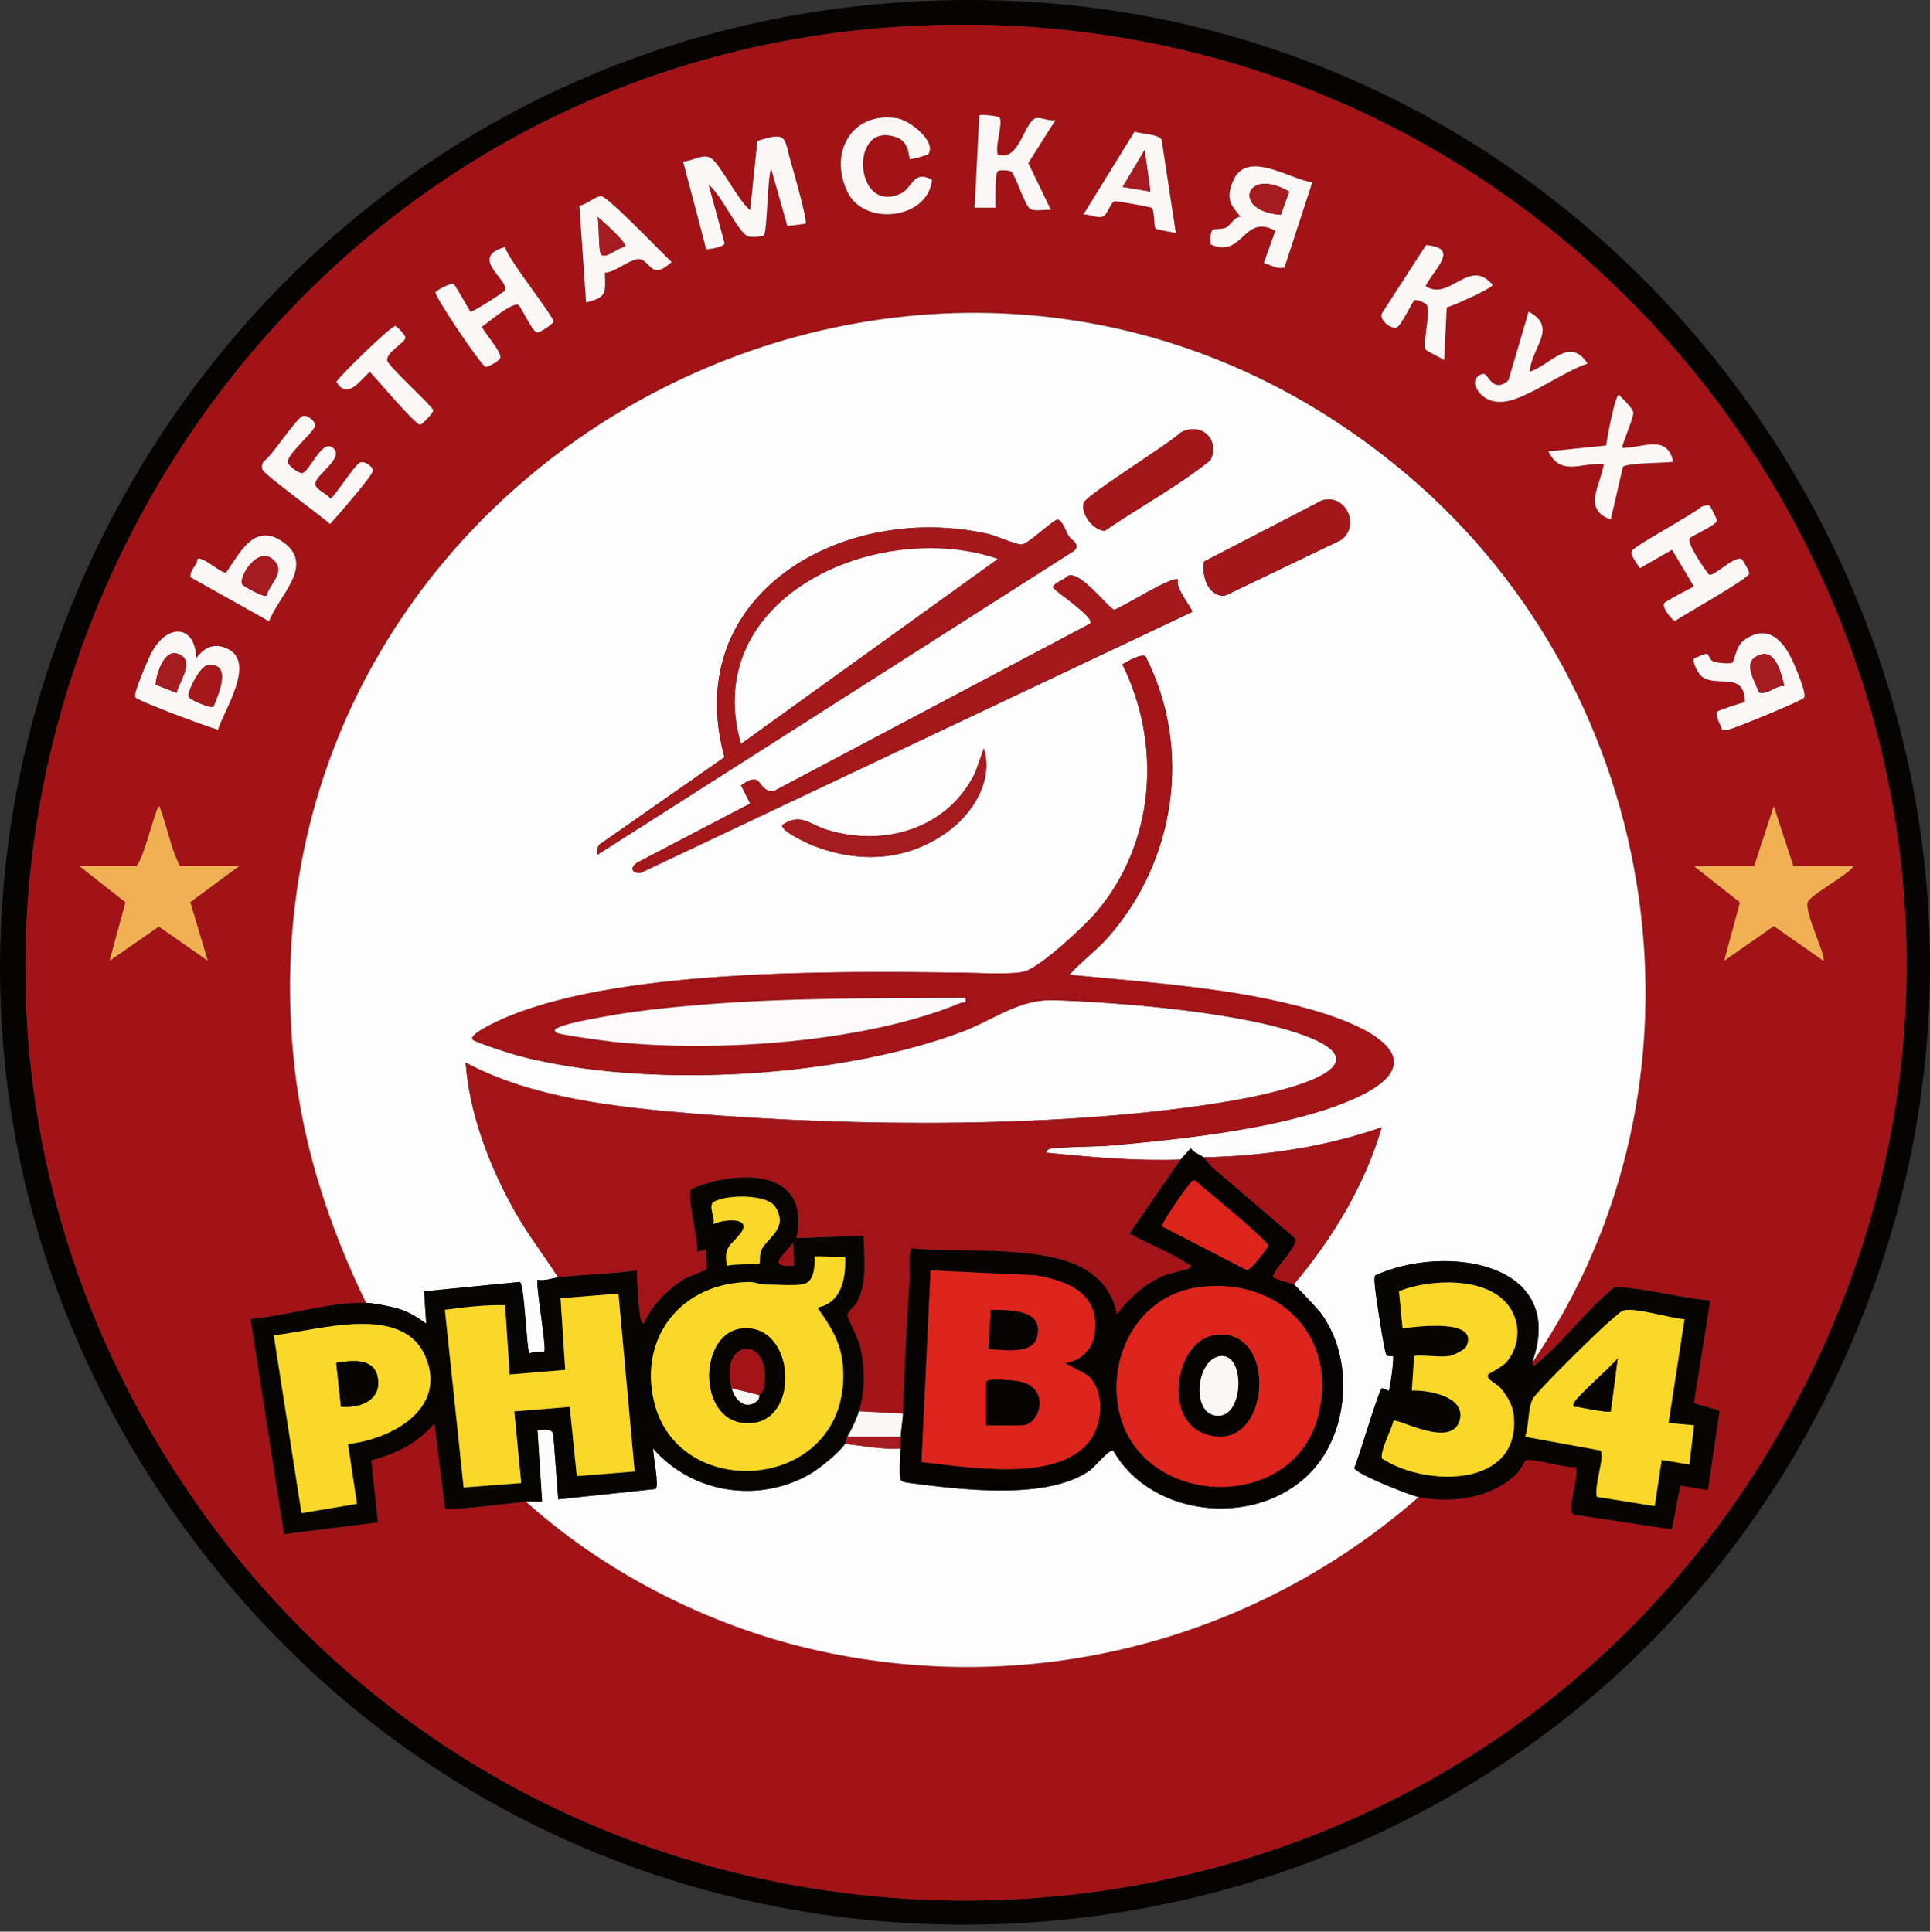 <?xml version="1.0" encoding="UTF-8"?><svg id="Layer_1" xmlns="http://www.w3.org/2000/svg" viewBox="0 0 328.65 328.98"><rect x="0" y="0" width="328.65" height="328.98" fill="#333333" stroke="none"/><defs><style>.cls-1{fill:#fefdfd;}.cls-2{fill:#fad829;}.cls-3{fill:#a61b1f;}.cls-4{fill:#a31619;}.cls-5{fill:#060502;}.cls-6{fill:#fcf7f7;}.cls-7{fill:#060303;}.cls-8{fill:#f2b054;}.cls-9{fill:#a21418;}.cls-10{fill:#dd241c;}.cls-11{fill:#a11316;}.cls-12{fill:#fdfcfc;}.cls-13{fill:#fcfafa;}.cls-14{fill:#060202;}.cls-15{fill:#a4181c;}</style></defs><g id="fUWtKa.tif"><path class="cls-7" d="M159.97.07c122.48-3.63,205.75,125.13,152.07,235.73-54.18,111.64-209.45,124.44-281.51,23.2C-45.66,151.94,29.41,3.94,159.97.07ZM155.64,4.4C33.97,10.3-36.2,147.27,29.51,250.18c64.31,100.74,214.21,97.32,273.6-6.39C366.42,133.23,282.23-1.73,155.64,4.4Z"/><path class="cls-11" d="M155.64,4.4c126.58-6.13,210.78,128.83,147.47,239.39-59.39,103.71-209.28,107.13-273.6,6.39C-36.2,147.27,33.97,10.3,155.64,4.4ZM170.24,20.08c-.24-.39-3.31-.63-3.49-.45l-.79,15.74h3.55c.03-1.06-.17-5.76.43-6.25.22-.18,2.06-.2,2.36.2.77,1.01,2.28,5.75,3.1,6.25s2.56.05,3.55.19l-3.86-7.99,4.65-7.35c-1.01.33-2.75-.64-3.54-.22-1.94,1.03-2.71,7.38-6.31,6.12-.49-1.38.9-5.34.34-6.24ZM158.04,26.28c1.5-2.14-3.1-5.81-5.37-6.15-7.74-1.17-11.63,6.02-8.33,12.64,2.9,5.82,13.65,4.58,14.35-2.13-3.13-1.81-3.33,1.36-5.24,2.28-8.13,3.92-9.01-12.84-.6-9.45,2.05.83,1.86,3.44,2.07,3.64.12.11,3.01-.7,3.1-.83ZM200.23,39.7l-2.42-15.87c-.33-.95-3.58-1.03-4.61-1.4l-8.72,14.13c1.04-.14,2.3.67,3.27.35.85-.28,1.34-2.46,2.08-2.64.31-.07,5.82.95,6.21,1.1.6.22.4,3.04.71,3.49.23.34,2.83.62,3.48.85ZM137.17,38.1c.38-.45-2.04-8.93-2.44-10.28-1.29-4.36-.46-5.5-5.76-3.81l-1.23,11.77c-1.93-1.39-5.14-7.9-6.69-8.85-1.36-.83-3.28.6-4.73.59l3.94,14.95c.69-.06,2.98-.35,3.13-1.01l-2.73-10c2.21,1.77,4.5,7.2,6.48,8.69.55.41,2.75.13,2.94-.07.55-.58.62-9.82,1.22-11.37l2.78,9.8,3.09-.4ZM223.46,31.06c-3.97-.55-11.34-5.81-13.57-.01-1.06,2.77-.44,3.72,1.37,5.89-1.21,0-1.75,1.64-2.64,1.9-1.91.54-2.64-.69-2.44,2.8,5.5,2.5,5.57-5.38,11-2.32l-1.96,5.48c1.17.33,2.22,1.11,3.51.78l4.74-14.51ZM102.99,46.43c1.78.05,4.82-2.86,6.24-2.22,1.67.75,1.87,3.41,5.13.41-1.58-1.43-10.83-11.18-12-11.21-.94-.02-2.59,1.49-3.71,1.61l1.14,16.48c3.56-.83,3.33-1.64,3.19-5.07ZM242.77,48.74c1.29-2.82,6.04-6.5.07-7l-7.34,11.36c-1.04,1.17,1.35,2.99,2.3,2.71.75-.22,2.75-4.48,3.05-4.66.41-.24,1.81.43,2.06.71.85.98-.6,5.79-.15,7.64.06.26,2.68,1.44,3.16,1.84l.45-9c1.09-.2,7.81-3.35,7.82-3.79-3.97-4.85-7.28,2.86-11.41.19ZM86,42.06c-6.37,1.82.94,5.72-.05,7.42-.17.3-5.56,3.78-5.84,3.59-.44-.65-2.59-4.52-2.83-4.66-.59-.35-3.09,1.15-3.13,1.36-.11.76,7.8,12.56,8.55,12.7.4.08,2.6-1.08,2.52-1.7-.16-1.34-3.19-4.64-3.14-5.15,1.03-.69,5.2-4.28,6.22-3.68.36.21,2.31,4.42,3.06,4.65.58.17,2.83-1.5,2.9-1.78.17-.74-7.88-10.79-8.27-12.76ZM260.5,63.31c.25-4.14,4.91-7.52-.2-10.22l-3.44,11.71c-2.56,2.24-3.46-.95-4.07-1.08-.84-.18-2.1.91-1.45,2.25,1.03,2.1,3.1,2.8,5.32,2.37,3.81-.74,9.72-5.11,13.68-6.4-3.07-4.71-6.17.13-9.84,1.38ZM62.37,221.89c-6.14-.21-13.48,2.24-19.68,2.77l5.69,36.6,15.97-1.99-1.13-10.57c4.26-1.14,7.94-2.86,10.78-6.35l1.79,14.54c.5.48,12.03-.99,13.77-1.16,13.29,11.96,30.58,20.84,48.05,24.99,37.04,8.79,75.53-.88,103.99-25.78,5.72,1.1,12.37.2,16.7-3.98.46-.45,1.36-2.15,1.5-2.24.95-.55,6.97,1.37,8.58,1.1.59,1.58-1.58,7.29-.41,8.08l16.74,2.55,1.42-7.48,4.71.78,2-13.52-4.39-1.28,2.79-17.48c-5.46-.42-10.83-2.13-16.27-2.28-4.77,3.86-8.56,9.23-13.28,13.05-.42.34-.6.51-.78-.15,32.72-47.72,22.69-113.88-21.08-151.09-79.57-67.64-201.01-2.9-189.65,100.52,1.55,14.08,6.06,27.69,12.21,40.34ZM67.3,55.51c-.69,0-9.12,8.13-10.02,9.51,1.84,3.14,3.95-.16,5.68-1.71,1.1,1.12,7.85,9.15,8.61,9.02.31-.05,2.27-2.02,2.19-2.48-.11-.65-7.54-7.38-7.81-8.4-.36-1.36,2.92-3.01,3.08-3.91.08-.47-1.54-2.04-1.74-2.04ZM276.26,76.29c-.25-.19,2-5.22,1.87-6.03s-1.84-2.35-2.46-3.01c-.65,0-2.03,7.53-2.18,8.63l-9.83,1c2.14,4.36,5.69,1.82,9.45,2.17-.51,3.54-3.75,7.65,1.18,9.44l2.06-8.96c.73-.75,7.05-.63,8.57-.88-1.03-4.79-5.17-2.34-8.66-2.36ZM51.62,70.83c-1.15.29-5.28,6.85-6.78,7.83-.24.4-.31.86-.16,1.31.29.86,10.1,7.95,11.53,9.28,1.01-1.14,7.43-8.39,7.3-9.16-.11-.66-1.47-1.73-2.32-1.26-.76.42-4.53,6.1-4.92,6.11-.55-.89-2.59-1.52-2.58-2.55.02-1.55,5.11-4.43,3-6.13-1.9-1.53-3.95,4.06-5.2,4.31-.63.12-2.31-1.2-2.47-1.8-.33-1.28,4.45-5.15,4.65-6.27.12-.64-1.27-1.87-2.05-1.67ZM291.18,86.18c-.34-.24-1.11-.02-1.51.17-1.32,1.25-11.57,6.74-11.8,7.52s.95,2.17,1.37,2.92l5.49-3.15,3.73,6.27c-.72.3-4.93,2.56-5.07,2.81-.42.72,1.12,2.63,1.78,3.07,1.57-1.05,12.53-7.2,12.7-8.09.07-.38-1.21-2.51-1.38-2.54-1.47-.24-4.55,2.97-5.42,2.76-.76-.87-3.85-5.35-3.34-6.21.28-.48,4.5-2.16,4.65-3.06.02-.13-1.09-2.38-1.2-2.46ZM45.82,105.81c1.48-4.18,7.84-9.44,2.56-13.37-4.96-3.7-7.45,1.6-9.88,5.08-.82.2-4.04-2.9-4.87-2.32-.08,1.21-1.4,1.89-1.18,3.11l13.37,7.49ZM37.12,124.27c1.05-3.33,6.39-11.31,1.76-13.69-2.32-1.19-4.02-.36-5.47,1.52-.17-5.84-5.02-5.87-7.62-.92-.54,1.02-3.15,6.97-2.76,7.57.41.64,12.31,5.06,14.09,5.53ZM293.24,124.25c.41.26,1.08-.02,1.52-.14,1.23-.34,12.04-4.74,12.43-5.3.51-.72-1.7-5.8-2.24-6.86-1.76-3.41-4.27-5.57-7.97-2.94-1.56,1.11-1.56,3.76-2.09,3.89-.66.16-2.53,0-3.2-.28-.62-.26-.68-1.2-1.1-1.3-.12-.03-2.04.72-2.11.81-.42.57.69,2.64,1.34,3.12,2.53,1.88,7.26-1.05,7.29,4.31-.69.14-4.55,1.41-4.69,1.62-.43.61.58,2.34.8,3.06ZM40.7,147.52h-10.04c-1.66-3.15-2.18-6.92-3.55-10.23-.55-.01-2.71,9.36-3.94,10.23h-9.65l7.84,6.17-2.71,9.97,8.4-5.84,8.34,5.83-2.98-9.99,8.29-6.13ZM305.4,147.52l-3.35-10.23-3.35,10.23h-10.24l7.83,6.18-2.7,9.95,8.46-5.92,8.46,5.92c.55-.69-3.23-8.17-2.69-9.95.39-1.29,6.82-4.61,7.82-6.18h-10.24Z"/><path class="cls-1" d="M260.89,232.12c6.23-17.33-15.02-20.31-26.73-14.9-.2.67-.06,1.37,0,2.06.11,1.39,1.54,10.78,1.9,11.41.27.48,1.01.13,1.16.28.21.21-.5,5.72-.75,5.88-.08.05-.97-.54-1.17-.4-.58.42-3.91,11.9-4.69,13.54.24,1.02,9.53,4.68,10.98,4.96-28.46,24.9-66.96,34.57-103.99,25.78-17.47-4.15-34.76-13.03-48.05-24.99.9-.09,1.86.07,2.76,0l-.79-12.2c.85.04,2.38-.33,2.7.65l.84,11.16,16.56-1.75c.69-.43-.44-5.75-.41-6.9,6.65,7.62,17.83,9.4,26.65,4.39,1.66-.94,5.01-3.66,6.04-5.18,3.15.34,6.27,1,9.45.79-.04,1.26-.25,4.26-.02,5.25.1.42,1.04.56,1.42.61,8.62,1.12,23.54,3.06,30.87-2.15.78-.55,3.32-3.75,3.96-3.32,6.73,11.79,25.42,13.22,34.26,2.94,6.03-7.01,6.57-19.1.96-26.51-.5-.66-4.1-4.47-4.5-4.76,6.6-7.82,12.07-16.87,14.97-26.76-9.71,3.39-20.04,4.91-30.33,5.11-.57-.47-1.68-.72-2.17-1.56l-1.77,1.96c-7.66.27-15.25-.42-22.85-1.18-.11-.08.2-.5.39-.59.84-.41,8.28-.43,10.05-.59,11.99-1.04,27.67-2.7,38.9-6.78,17.78-6.46,8.35-12.78-3.96-16.32-13.31-3.83-27.71-4.66-41.44-6.02,2.01-2.25,4.49-4.02,6.5-6.29,11.6-13.06,14.48-32.32,6.45-47.96-.77-.49-3.11.9-3.92,1.37,6.76,13.71,5.54,30.51-4.49,42.27-2.06,2.42-9.26,9.1-12.04,10.01-1.96.64-8.35.26-10.83.24-21.49-.25-59.76-.78-79.1,8.3-.62.29-4.83,2.24-4.19,3.09.32.42,6.66,2.45,7.71,2.73,21.7,5.75,54.45,3.85,75.5-4.01,5.7-2.13,9.73-5.64,15.87-5.43,11.57.4,32.82,2.1,43.32,6.3,14.51,5.81-9.11,10.17-13.52,10.91-27.62,4.65-63.71,4.39-91.66,2.08-12.68-1.05-27.15-2.61-38.4-8.65.64,8.77,4.07,17.68,8.35,25.3,2.21,3.94,5,7.49,7.4,11.29-1.14.14-2.28.65-3.55.39-.17,1.57,1.62,11.77,1.18,12.2-.09.09-2.06-.02-2.55.4-.53-1.55-.83-12.01-1.62-12.23l-16.3,1.6.38,5.5c-1.47-1.05-2.99-2.02-4.74-2.54-1.4-.42-4.13-.96-5.5-1-6.14-12.65-10.66-26.26-12.21-40.34C38.8,78.12,160.24,13.39,239.81,81.03c43.77,37.21,53.8,103.37,21.08,151.09ZM205.61,74.07c-1.24-1.24-3.15-1.23-4.61-.36-1.95,1.9-16.08,10.65-16.46,11.91-.56,1.86,1.63,4.73,3.58,4.78,5.93-4.05,12.4-7.53,17.97-12,.79-1.37.65-3.2-.48-4.34ZM206.28,100.56c.65.65,1.72,1.19,2.62.75l19.43-9.33c3.35-2.41.85-7.96-3.21-6.76l-20.1,10.42c-.32,1.52.14,3.81,1.25,4.92ZM101.76,145.55l81.14-51.75c1.18-1.14-.45-1.76-.96-2.57-.42-.69-1.15-2.9-1.96-2.71s-4.86,4.09-6,4.21c-.87.09-4.27-1.46-5.58-1.76-24.55-5.66-52.71,10.08-45.04,37.98l-21.21,14.83c-.45.26-.54,1.6-.4,1.76ZM200.63,98.72c-.8-.81-9.3,4.59-10.84,5.13-.85,0-5.97-7-8.04-5.72-.33.57-2.7,1.28-2.38,1.96.3.64,7.1,5.01,6.3,6.1l-53.95,28.57c-2.96.05-1.65-3.79-5.52-1.01l1.55,3.1-18.76,9.8c-1.47.68-1.94,1.96.04,2.04l93.98-44.47c.26-.35-3.08-4.18-2.36-5.51ZM133.27,140.44c-.73.96,4.49,3.31,5.25,3.61,7.81,3.01,15.78,2.63,22.69-2.27,4.4-3.12,8.02-8.76,6.33-14.32l-1.5,4.2c-4.65,9.46-15.38,12.67-25.19,9.68-3.06-.93-4.39-2.94-7.57-.89Z"/><path class="cls-5" d="M95.06,217.56c4.43-.54,8.97-.57,13.39-1.18.06,2.23.17,4.63.44,6.84.06.47.17,2.15.74,2.21,1.26-2.99,4.06-5.89,6.82-7.55.73-.44,3.79-1.53,3.84-1.74.22-.79-.2-2.36-.03-3.3l-1.57.39c.23-1.97-1.82-9.42-1-10.64.2-.3,3.13-1.22,3.75-1.36,7.9-1.89,16.33-.38,14.18,9.64l11.43-.39c.09,3.6.67,8-1.1,11.3-.42.79-1.67,1.58-1.66,2.27,0,.39,1.8,3.87,2.09,5.01.95,3.69.98,7.68-.12,11.33-.41,1.36-1.25,3.09-1.97,4.33-.22.39-.27,1-.39,1.18-1.02,1.52-4.38,4.24-6.04,5.18-8.82,5.01-20,3.23-26.65-4.39-.03,1.16,1.1,6.47.41,6.9l-16.56,1.75-.84-11.16c-.32-.98-1.86-.6-2.7-.65l.79,12.2c-.9.06-1.86-.09-2.76,0-1.74.17-13.27,1.64-13.77,1.16l-1.79-14.54c-2.84,3.49-6.52,5.21-10.78,6.35l1.13,10.57-15.97,1.99-5.69-36.6c6.2-.53,13.54-2.98,19.68-2.77,1.37.05,4.1.59,5.5,1,1.76.52,3.27,1.49,4.74,2.54l-.38-5.5,16.3-1.6c.79.22,1.09,10.67,1.62,12.23.49-.42,2.46-.31,2.55-.4.44-.43-1.35-10.62-1.18-12.2,1.27.25,2.41-.26,3.55-.39ZM129.33,215.2c.08-.08-.02-1.5.3-2.26.84-2.02,4.71-3.64,2.42-7.33-1.45-2.34-8.75-2.13-10.6-.83-.87.62.4,2.76,0,3.74,1.46-.81,6.6-1.36,4.75,1.4-1.28,1.91-3.2,2.28-2.39,5.69.86-.37,5.32-.19,5.51-.39ZM135.24,215.59l-.2-3.94c-1.45,2.17-4.81,4.14.2,3.94ZM143.91,214.02c-.79.14-4.95-.19-5.12,0s.35,4-1.85,4.64c-1.32.39-4.96.09-6.63.1-.93,0-1.78-.44-2.72-.43-11.38.15-18.91,9.26-16.18,20.49,4.3,17.68,33.74,15.05,32.13-6.13-.31-4.1-2.07-6.79-4.35-10.01,4.18-.76,4.87-5.07,4.73-8.67ZM105.31,220.31l-9.85.79.79,12.2-9.46.79-.78-11.81c-3.42-.07-6.86.33-10.25.79l3.19,30.25,9.81-.75-1.18-12.2,9.44-.77,1.2,11.79,9.85-.79-2.76-30.3ZM59.26,245.94c7.42-.84,16.85-5.92,13.26-14.72-3.84-9.45-18.4-4.58-25.91-3.81l4.72,30.29,9.45-1.58-1.53-10.18Z"/><path class="cls-5" d="M260.89,232.12c.18.66.36.49.78.15,4.73-3.83,8.52-9.2,13.28-13.05,5.44.15,10.81,1.86,16.27,2.28l-2.79,17.48,4.39,1.28-2,13.52-4.71-.78-1.42,7.48-16.74-2.55c-1.17-.8,1-6.5.41-8.08-1.61.27-7.63-1.66-8.58-1.1-.15.09-1.04,1.79-1.5,2.24-4.32,4.18-10.97,5.08-16.7,3.98-1.45-.28-10.74-3.94-10.98-4.96.78-1.64,4.1-13.12,4.69-13.54.2-.14,1.09.45,1.17.4.25-.16.95-5.67.75-5.88-.14-.15-.89.2-1.16-.28-.36-.63-1.79-10.02-1.9-11.41-.05-.68-.19-1.38,0-2.06,11.71-5.41,32.96-2.43,26.73,14.9ZM246.91,230.94c-1.79.3-4.23-.22-6.11,0l-.4,5.9c2.76-.11,9.01.96,8.21,4.83-1.11,5.31-10.62-.18-11.32.32-.32,1.38-2.36,5.26-1.97,6.41,7.51,4.94,23.79,5,22.42-7.42-.2-1.85-1.18-3.35-2.37-4.72-.46-.53-2.47-1.39-1.96-2.16.11-.16,2.45-1.32,3.16-2.16,2.24-2.68,2.44-6.58.38-9.45-3.67-5.12-13.44-4.7-18.74-2.57l.62,6.31c2.28-.26,13.22-1.79,10.83,3.15-.24.51-2.24,1.49-2.76,1.57ZM286.85,224.68c-2.25-.08-8.89-2.2-10.59-1.41-.32.15-2.1,1.74-2.58,2.15-1.71,1.46-12.11,11.65-12.7,12.89-.84,1.75-.59,4.51-1.27,6.4l12.83,2.34c.79,1.09-1.18,6.22-.61,7.89l9.84,1.58,1.19-7.87,4.72.79.79-6.69-4.34-.39,2.72-17.67Z"/><path class="cls-8" d="M305.4,147.52h10.24c-1,1.57-7.43,4.89-7.82,6.18-.54,1.79,3.24,9.27,2.69,9.95l-8.46-5.92-8.46,5.92,2.7-9.95-7.83-6.18h10.24l3.35-10.23,3.35,10.23Z"/><path class="cls-6" d="M137.17,38.1l-3.09.4-2.78-9.8c-.61,1.56-.67,10.79-1.22,11.37-.19.2-2.39.48-2.94.07-1.98-1.49-4.27-6.92-6.48-8.69l2.73,10c-.15.67-2.44.96-3.13,1.01l-3.94-14.95c1.45,0,3.36-1.42,4.73-.59,1.55.95,4.76,7.46,6.69,8.85l1.23-11.77c5.3-1.69,4.47-.55,5.76,3.81.4,1.35,2.82,9.84,2.44,10.28Z"/><path class="cls-6" d="M37.12,124.27c-1.78-.46-13.69-4.89-14.09-5.53-.38-.6,2.23-6.55,2.76-7.57,2.61-4.96,7.45-4.92,7.62.92,1.45-1.88,3.15-2.71,5.47-1.52,4.63,2.39-.71,10.36-1.76,13.69ZM30.06,118.01c.38-1.65,2.79-4.95.96-6.27-2.83-2.04-4.34,2.77-4.53,4.86l3.57,1.41ZM36.35,120.35c.79-1.97,3.29-7.51-.95-7.08-1.35.14-3.49,4.58-3.33,5.28s3.85,2.11,4.28,1.8Z"/><path class="cls-6" d="M223.46,31.06l-4.74,14.51c-1.29.33-2.34-.45-3.51-.78l1.96-5.48c-5.43-3.06-5.5,4.82-11,2.32-.19-3.49.53-2.26,2.44-2.8.89-.25,1.44-1.9,2.64-1.9-1.81-2.17-2.44-3.13-1.37-5.89,2.23-5.8,9.6-.54,13.57.01ZM219.53,32.64c-7.47-4.38-9.87,3.34-1.43,3.94l1.43-3.94Z"/><path class="cls-6" d="M293.24,124.25c-.23-.72-1.24-2.45-.8-3.06.14-.2,4-1.47,4.69-1.62-.04-5.36-4.76-2.43-7.29-4.31-.64-.48-1.75-2.55-1.34-3.12.07-.09,1.99-.84,2.11-.81.42.1.48,1.03,1.1,1.3.66.28,2.53.44,3.2.28.53-.13.53-2.78,2.09-3.89,3.69-2.63,6.21-.47,7.97,2.94.54,1.06,2.75,6.13,2.24,6.86-.39.55-11.2,4.96-12.43,5.3-.45.12-1.11.4-1.52.14ZM303.83,116.82c-.41-1.82-1.38-6.08-3.95-5.35-3.47.98-1.11,4.34-.34,6.48,1.59.39,2.7-1.2,4.28-1.13Z"/><path class="cls-6" d="M291.18,86.18c.11.08,1.22,2.32,1.2,2.46-.15.9-4.36,2.58-4.65,3.06-.51.86,2.58,5.34,3.34,6.21.87.21,3.95-3,5.42-2.76.17.03,1.46,2.16,1.38,2.54-.17.89-11.13,7.04-12.7,8.09-.66-.44-2.2-2.36-1.78-3.07.15-.25,4.35-2.51,5.07-2.81l-3.73-6.27-5.49,3.15c-.42-.75-1.61-2.11-1.37-2.92s10.48-6.27,11.8-7.52c.4-.19,1.18-.41,1.51-.17Z"/><path class="cls-6" d="M86,42.06c.39,1.97,8.45,12.02,8.27,12.76-.07.28-2.32,1.95-2.9,1.78-.76-.23-2.71-4.44-3.06-4.65-1.03-.6-5.19,2.99-6.22,3.68-.04.51,2.98,3.81,3.14,5.15.07.62-2.13,1.77-2.52,1.7-.75-.14-8.67-11.95-8.55-12.7.03-.22,2.54-1.71,3.13-1.36.24.14,2.39,4.01,2.83,4.66.28.19,5.67-3.29,5.84-3.59.98-1.7-6.33-5.6.05-7.42Z"/><path class="cls-6" d="M158.04,26.28c-.09.13-2.98.94-3.1.83-.21-.19-.02-2.81-2.07-3.64-8.41-3.39-7.53,13.37.6,9.45,1.91-.92,2.11-4.1,5.24-2.28-.71,6.71-11.46,7.95-14.35,2.13-3.3-6.62.58-13.82,8.33-12.64,2.26.34,6.86,4.01,5.37,6.15Z"/><path class="cls-6" d="M170.24,20.08c.56.9-.83,4.86-.34,6.24,3.6,1.25,4.37-5.1,6.31-6.12.78-.41,2.52.56,3.54.22l-4.65,7.35,3.86,7.99c-.99-.14-2.72.31-3.55-.19s-2.33-5.24-3.1-6.25c-.3-.39-2.14-.38-2.36-.2-.6.5-.4,5.19-.43,6.25h-3.55s.79-15.74.79-15.74c.18-.18,3.25.06,3.49.45Z"/><path class="cls-6" d="M51.62,70.83c.78-.2,2.17,1.03,2.05,1.67-.2,1.12-4.98,5-4.65,6.27.15.6,1.84,1.92,2.47,1.8,1.26-.25,3.31-5.84,5.2-4.31,2.11,1.7-2.98,4.58-3,6.13-.01,1.03,2.02,1.66,2.58,2.55.39,0,4.16-5.69,4.92-6.11.85-.47,2.21.6,2.32,1.26.13.77-6.29,8.02-7.3,9.16-1.43-1.33-11.23-8.42-11.53-9.28-.15-.45-.08-.91.16-1.31,1.5-.98,5.63-7.54,6.78-7.83Z"/><path class="cls-6" d="M242.77,48.74c4.13,2.67,7.45-5.04,11.41-.19,0,.44-6.73,3.59-7.82,3.79l-.45,9c-.49-.39-3.1-1.58-3.16-1.84-.45-1.85,1-6.66.15-7.64-.25-.28-1.65-.94-2.06-.71-.3.18-2.3,4.43-3.05,4.66-.95.28-3.34-1.54-2.3-2.71l7.34-11.36c5.97.5,1.22,4.18-.07,7Z"/><path class="cls-6" d="M102.99,46.43c.13,3.43.36,4.24-3.19,5.07l-1.14-16.48c1.12-.12,2.77-1.63,3.71-1.61,1.16.02,10.42,9.78,12,11.21-3.26,3-3.45.34-5.13-.41-1.42-.64-4.46,2.27-6.24,2.22ZM106.48,42.06c.43-.6-3.96-4.53-4.72-5.11.31,1.25.13,5.58.57,6.31.65,1.06,3.11-1.31,4.15-1.2Z"/><path class="cls-6" d="M200.23,39.7c-.65-.23-3.25-.51-3.48-.85-.3-.46-.11-3.28-.71-3.49-.4-.14-5.91-1.17-6.21-1.1-.74.17-1.23,2.35-2.08,2.64-.98.33-2.24-.49-3.27-.35l8.72-14.13c1.03.37,4.28.45,4.61,1.4l2.42,15.87ZM195.9,32.62l-.98-7.08-3.74,6.29,4.72.79Z"/><path class="cls-6" d="M45.82,105.81l-13.37-7.49c-.21-1.22,1.1-1.9,1.18-3.11.82-.58,4.05,2.51,4.87,2.32,2.43-3.48,4.92-8.79,9.88-5.08,5.28,3.93-1.08,9.19-2.56,13.37ZM46.88,95.69c-2.71-3.29-6.38,2.65-5.61,3.83.24.36,3.66,2.27,4.13,1.93.4-1.86,3.09-3.81,1.49-5.76Z"/><path class="cls-6" d="M276.26,76.29c3.5.02,7.64-2.43,8.66,2.36-1.53.25-7.84.13-8.57.88l-2.06,8.96c-4.93-1.79-1.69-5.9-1.18-9.44-3.76-.35-7.31,2.19-9.45-2.17l9.83-1c.15-1.11,1.53-8.64,2.18-8.63.62.66,2.33,2.19,2.46,3.01s-2.13,5.84-1.87,6.03Z"/><path class="cls-6" d="M260.5,63.31c3.67-1.24,6.77-6.08,9.84-1.38-3.96,1.29-9.87,5.66-13.68,6.4-2.22.43-4.29-.27-5.32-2.37-.65-1.34.61-2.43,1.45-2.25.61.13,1.51,3.32,4.07,1.08l3.44-11.71c5.11,2.7.45,6.08.2,10.22Z"/><path class="cls-6" d="M67.3,55.51c.2,0,1.82,1.57,1.74,2.04-.16.9-3.44,2.55-3.08,3.91.27,1.02,7.69,7.74,7.81,8.4.08.45-1.88,2.42-2.19,2.48-.76.13-7.51-7.89-8.61-9.02-1.73,1.55-3.84,4.85-5.68,1.71.89-1.38,9.33-9.52,10.02-9.51Z"/><path class="cls-8" d="M40.7,147.52l-8.29,6.13,2.98,9.99-8.34-5.83-8.4,5.84,2.71-9.97-7.84-6.17h9.65c1.23-.87,3.39-10.25,3.94-10.23,1.37,3.32,1.88,7.08,3.55,10.23h10.04Z"/><path class="cls-9" d="M95.06,217.56c-2.41-3.81-5.19-7.35-7.4-11.29-4.27-7.62-7.7-16.53-8.35-25.3,11.25,6.05,25.72,7.6,38.4,8.65,27.95,2.32,64.04,2.57,91.66-2.08,4.41-.74,28.02-5.1,13.52-10.91-10.5-4.21-31.75-5.91-43.32-6.3-6.14-.21-10.18,3.3-15.87,5.43-21.05,7.85-53.8,9.76-75.5,4.01-1.04-.28-7.39-2.31-7.71-2.73-.64-.85,3.58-2.8,4.19-3.09,19.35-9.08,57.61-8.55,79.1-8.3,2.48.03,8.87.4,10.83-.24,2.78-.91,9.98-7.59,12.04-10.01,10.04-11.76,11.25-28.56,4.49-42.27.81-.47,3.16-1.85,3.92-1.37,8.04,15.65,5.15,34.91-6.45,47.96-2.01,2.26-4.5,4.03-6.5,6.29,13.73,1.36,28.14,2.19,41.44,6.02,12.31,3.54,21.74,9.86,3.96,16.32-11.24,4.08-26.91,5.75-38.9,6.78-1.76.15-9.21.17-10.05.59-.18.09-.5.52-.39.59,7.6.76,15.19,1.45,22.85,1.18l-8.66,12.58c3.17,1.74,6.69,3.07,9.73,5.03.3.2,1.11.28.51.88-.17.17-3.68.91-4.72,1.39-3.03,1.4-5.71,3.82-7.69,6.48-1.77-8.61-10.23-10.04-17.73-10.62-5.58-.43-11.55-.08-17.15-.63-.71.52-.3,4.01-.38,5.14-.56,7.63-.88,15.35-1.18,23.02l-7.48-.39c1.1-3.65,1.06-7.64.12-11.33-.29-1.14-2.08-4.62-2.09-5.01,0-.69,1.24-1.48,1.66-2.27,1.77-3.3,1.19-7.7,1.1-11.3l-11.43.39c2.14-10.03-6.29-11.53-14.18-9.64-.62.15-3.55,1.07-3.75,1.36-.81,1.22,1.24,8.67,1,10.64l1.57-.39c-.17.94.24,2.51.03,3.3-.06.2-3.12,1.3-3.84,1.74-2.76,1.66-5.56,4.56-6.82,7.55-.56-.06-.68-1.74-.74-2.21-.27-2.21-.38-4.61-.44-6.84-4.42.61-8.97.65-13.39,1.18ZM164.39,169.95c-15.03.06-30.12-.04-45.1,1.18-5.56.45-11.34,1.06-16.82,2.09-1.96.37-5.62.99-7.31,1.75-.42.19-1,.34-.5.87.33.36,8.42,1.45,9.65,1.58,17.49,1.86,42.87.19,59.2-6.59.58-.24,1.07.24.87-.88Z"/><path class="cls-14" d="M204.96,197.1c.44.36.96,1.25,1.57,1.78l14.01,11.99c.7,1.27-3.41,4.94-3.77,6.49,0,.49,3.38,1.26,3.55,1.38.39.29,3.99,4.09,4.5,4.76,5.61,7.41,5.07,19.5-.96,26.51-8.85,10.29-27.54,8.85-34.26-2.94-.63-.43-3.18,2.76-3.96,3.32-7.33,5.21-22.25,3.27-30.87,2.15-.39-.05-1.33-.2-1.42-.61-.23-.98-.02-3.99.02-5.25.02-.65-.02-1.31,0-1.97.03-1.12.34-2.56.39-3.93.29-7.67.62-15.4,1.18-23.02.08-1.13-.33-4.62.38-5.14,5.6.55,11.57.2,17.15.63,7.5.57,15.96,2.01,17.73,10.62,1.98-2.66,4.66-5.09,7.69-6.48,1.04-.48,4.55-1.21,4.72-1.39.6-.6-.2-.68-.51-.88-3.04-1.95-6.57-3.29-9.73-5.03l8.66-12.58,1.77-1.96c.49.84,1.6,1.09,2.17,1.56ZM197.89,208.87l14.42,7.45c.77-.02,3.59-3.85,3.64-4.13.15-.82-10.98-9.82-12.43-11.13-.58-.11-.8.46-1.1.79-.63.68-4.78,6.65-4.53,7.02ZM181.33,232.12c2.48-.19,4.6-2.18,5.02-4.62,1.19-6.97-4.16-9.3-10-10.28l-17.88-.84-1.55,32.64c7.84.79,23.31,3.66,28.73-3.72,2.15-2.93,2.45-8.46-.37-11.03l-3.95-2.14ZM204.08,219.23c-10.14,1.37-15.59,11.67-13.51,21.16,3.61,16.42,29.35,17.45,33.8,1.08,3.75-13.76-6.56-24.1-20.29-22.24Z"/><path class="cls-15" d="M101.76,145.55c-.14-.16-.05-1.5.4-1.76l21.21-14.83c-7.67-27.9,20.49-43.64,45.04-37.98,1.3.3,4.7,1.85,5.58,1.76,1.14-.12,5.16-4.02,6-4.21s1.54,2.02,1.96,2.71c.5.82,2.14,1.43.96,2.57l-81.14,51.75ZM169.9,95.19c-20.26-6.95-50.83,6.41-43.72,31.48l43.72-31.48Z"/><path class="cls-15" d="M200.63,98.72c-.71,1.32,2.63,5.15,2.36,5.51l-93.98,44.47c-1.98-.08-1.51-1.36-.04-2.04l18.76-9.8-1.55-3.1c3.87-2.78,2.57,1.07,5.52,1.01l53.95-28.57c.8-1.08-6-5.46-6.3-6.1-.32-.68,2.06-1.4,2.38-1.96,2.07-1.28,7.19,5.72,8.04,5.72,1.54-.55,10.04-5.94,10.84-5.13Z"/><path class="cls-9" d="M204.96,197.1c10.29-.2,20.62-1.72,30.33-5.11-2.89,9.89-8.36,18.93-14.97,26.76-.18-.13-3.56-.89-3.55-1.38.37-1.55,4.48-5.22,3.77-6.49l-14.01-11.99c-.61-.52-1.14-1.42-1.57-1.78Z"/><path class="cls-4" d="M206.28,100.56c-1.11-1.1-1.57-3.4-1.25-4.92l20.1-10.42c4.06-1.2,6.56,4.35,3.21,6.76l-19.43,9.33c-.9.44-1.98-.11-2.62-.75Z"/><path class="cls-4" d="M205.61,74.07c1.13,1.13,1.27,2.96.48,4.34-5.57,4.46-12.04,7.94-17.97,12-1.95-.05-4.15-2.92-3.58-4.78.38-1.26,14.52-10.01,16.46-11.91,1.46-.87,3.38-.88,4.61.36Z"/><path class="cls-3" d="M133.27,140.44c3.18-2.05,4.51-.04,7.57.89,9.81,2.99,20.54-.22,25.19-9.68l1.5-4.2c1.69,5.57-1.93,11.2-6.33,14.32-6.91,4.9-14.87,5.28-22.69,2.27-.76-.29-5.97-2.64-5.25-3.61Z"/><path class="cls-3" d="M153.36,244.71c-.02.65.02,1.31,0,1.97-3.19.21-6.31-.44-9.45-.79.12-.18.17-.79.39-1.18h9.06Z"/><path class="cls-2" d="M143.91,214.02c.15,3.6-.55,7.9-4.73,8.67,2.28,3.23,4.04,5.92,4.35,10.01,1.61,21.17-27.83,23.8-32.13,6.13-2.73-11.23,4.8-20.34,16.18-20.49.94-.01,1.79.43,2.72.43,1.67-.01,5.31.29,6.63-.1,2.21-.64,1.67-4.45,1.85-4.64s4.33.14,5.12,0ZM126.09,226.3c-7.5,1.07-7.36,17.23,2.23,16.01,8.12-1.03,6.83-17.31-2.23-16.01Z"/><path class="cls-2" d="M105.31,220.31l2.76,30.3-9.85.79-1.2-11.79-9.44.77,1.18,12.2-9.81.75-3.19-30.25c3.39-.46,6.82-.86,10.25-.79l.78,11.81,9.46-.79-.79-12.2,9.85-.79Z"/><path class="cls-2" d="M59.26,245.94l1.53,10.18-9.45,1.58-4.72-30.29c7.51-.77,22.06-5.63,25.91,3.81,3.58,8.8-5.84,13.88-13.26,14.72ZM58.06,239.57c3.42.31,7.12-1.2,6.2-5.21-.74-3.19-4.61-2.65-7-2.24l.8,7.45Z"/><path class="cls-2" d="M129.33,215.2c-.19.2-4.66.03-5.51.39-.82-3.41,1.1-3.78,2.39-5.69,1.85-2.75-3.29-2.21-4.75-1.4.39-.98-.88-3.12,0-3.74,1.85-1.3,9.15-1.51,10.6.83,2.29,3.7-1.57,5.32-2.42,7.33-.32.76-.22,2.18-.3,2.26Z"/><path class="cls-6" d="M153.75,240.77c-.05,1.37-.36,2.82-.39,3.93h-9.06c.72-1.24,1.56-2.97,1.97-4.33l7.48.39Z"/><path class="cls-11" d="M135.24,215.59c-5.01.2-1.64-1.76-.2-3.94l.2,3.94Z"/><path class="cls-2" d="M286.85,224.68l-2.72,17.67,4.34.39-.79,6.69-4.72-.79-1.19,7.87-9.84-1.58c-.57-1.67,1.41-6.8.61-7.89l-12.83-2.34c.68-1.89.44-4.65,1.27-6.4.59-1.24,10.99-11.43,12.7-12.89.48-.41,2.26-2,2.58-2.15,1.7-.79,8.33,1.33,10.59,1.41ZM274.29,240.38l1.18-9.05c-1.18,1.56-6.96,6.45-7.48,7.68-.33.79.53.54.92.64.75.19,5.12,1.01,5.38.73Z"/><path class="cls-2" d="M246.91,230.94c.52-.09,2.51-1.06,2.76-1.57,2.38-4.93-8.55-3.41-10.83-3.15l-.62-6.31c5.31-2.13,15.07-2.55,18.74,2.57,2.06,2.87,1.86,6.76-.38,9.45-.7.84-3.05,2-3.16,2.16-.5.77,1.5,1.63,1.96,2.16,1.19,1.37,2.16,2.87,2.37,4.72,1.36,12.42-14.92,12.37-22.42,7.42-.38-1.15,1.65-5.03,1.97-6.41.7-.5,10.21,4.99,11.32-.32.81-3.87-5.44-4.94-8.21-4.83l.4-5.9c1.88-.22,4.31.3,6.11,0Z"/><path class="cls-15" d="M36.35,120.35c-.43.31-4.13-1.13-4.28-1.8-.16-.7,1.99-5.15,3.33-5.28,4.24-.43,1.73,5.11.95,7.08Z"/><path class="cls-3" d="M30.06,118.01l-3.57-1.41c.19-2.09,1.7-6.89,4.53-4.86,1.83,1.32-.59,4.62-.96,6.27Z"/><path class="cls-3" d="M219.53,32.64l-1.43,3.94c-8.44-.6-6.03-8.32,1.43-3.94Z"/><path class="cls-3" d="M303.83,116.82c-1.59-.07-2.69,1.53-4.28,1.13-.78-2.14-3.13-5.5.34-6.48,2.56-.73,3.54,3.53,3.95,5.35Z"/><path class="cls-3" d="M106.48,42.06c-1.04-.11-3.49,2.26-4.15,1.2-.45-.73-.27-5.06-.57-6.31.76.58,5.16,4.51,4.72,5.11Z"/><polygon class="cls-3" points="195.9 32.62 191.18 31.83 194.92 25.54 195.9 32.62"/><path class="cls-3" d="M46.88,95.69c1.6,1.95-1.09,3.9-1.49,5.76-.46.33-3.89-1.57-4.13-1.93-.76-1.18,2.91-7.12,5.61-3.83Z"/><path class="cls-13" d="M164.39,169.95c.21,1.12-.28.64-.87.88-16.33,6.78-41.71,8.45-59.2,6.59-1.23-.13-9.32-1.22-9.65-1.58-.5-.53.08-.69.5-.87,1.69-.76,5.35-1.38,7.31-1.75,5.48-1.03,11.26-1.63,16.82-2.09,14.98-1.23,30.07-1.12,45.1-1.18Z"/><path class="cls-10" d="M181.33,232.12l3.95,2.14c2.83,2.57,2.53,8.1.37,11.03-5.42,7.38-20.89,4.51-28.73,3.72l1.55-32.64,17.88.84c5.84.99,11.19,3.32,10,10.28-.42,2.44-2.55,4.43-5.02,4.62ZM168.33,229.76c2.16.09,7.34,1.01,8.19-1.85,1.47-4.94-4.53-4.77-7.8-4.84l-.39,6.69ZM167.93,242.74h6.11c3.03,0,4.96-6.36-.42-7.45-.75-.15-5.69-.73-5.69.17v7.28Z"/><path class="cls-10" d="M204.08,219.23c13.73-1.85,24.04,8.48,20.29,22.24-4.46,16.37-30.19,15.34-33.8-1.08-2.09-9.49,3.37-19.79,13.51-21.16ZM206.43,227.49c-6.17,1.26-8.35,13.98-1.46,16.62,11.54,4.43,13.08-18.99,1.46-16.62Z"/><path class="cls-10" d="M197.89,208.87c-.25-.36,3.9-6.33,4.53-7.02.3-.33.52-.89,1.1-.79,1.45,1.31,12.58,10.31,12.43,11.13-.05.27-2.87,4.1-3.64,4.13l-14.42-7.45Z"/><path class="cls-12" d="M169.9,95.19l-43.72,31.48c-7.12-25.07,23.46-38.42,43.72-31.48Z"/><path class="cls-5" d="M126.09,226.3c9.06-1.3,10.35,14.98,2.23,16.01-9.58,1.22-9.72-14.94-2.23-16.01ZM124.6,236.45c.56,2.02,2.32,3.79,4.33,2.15.43-.35.28-.79.39-.97.31-.5.63-.52.77-1.38,1.43-9.11-7.85-8.34-5.5.2Z"/><path class="cls-5" d="M58.06,239.57l-.8-7.45c2.39-.41,6.26-.95,7,2.24.92,4.01-2.78,5.52-6.2,5.21Z"/><path class="cls-5" d="M274.29,240.38c-.26.27-4.63-.55-5.38-.73-.39-.1-1.25.15-.92-.64.52-1.23,6.3-6.12,7.48-7.68l-1.18,9.05Z"/><path class="cls-14" d="M167.93,242.74v-7.28c0-.9,4.93-.32,5.69-.17,5.38,1.1,3.45,7.45.42,7.45h-6.11Z"/><path class="cls-14" d="M168.33,229.76l.39-6.69c3.26.07,9.27-.1,7.8,4.84-.85,2.86-6.03,1.94-8.19,1.85Z"/><path class="cls-7" d="M206.43,227.49c11.62-2.36,10.08,21.05-1.46,16.62-6.89-2.64-4.71-15.37,1.46-16.62ZM207.61,230.99c-4.05.8-4.82,10.25-.08,10.13,4.41-.11,4.51-11.01.08-10.13Z"/><path class="cls-9" d="M129.33,237.63l-4.73-1.18c-2.35-8.55,6.93-9.31,5.5-.2-.14.87-.46.89-.77,1.38Z"/><path class="cls-6" d="M129.33,237.63c-.11.17.04.61-.39.97-2.02,1.64-3.78-.13-4.33-2.15l4.73,1.18Z"/><path class="cls-6" d="M207.61,230.99c4.43-.88,4.33,10.02-.08,10.13-4.74.12-3.97-9.33.08-10.13Z"/></g></svg>